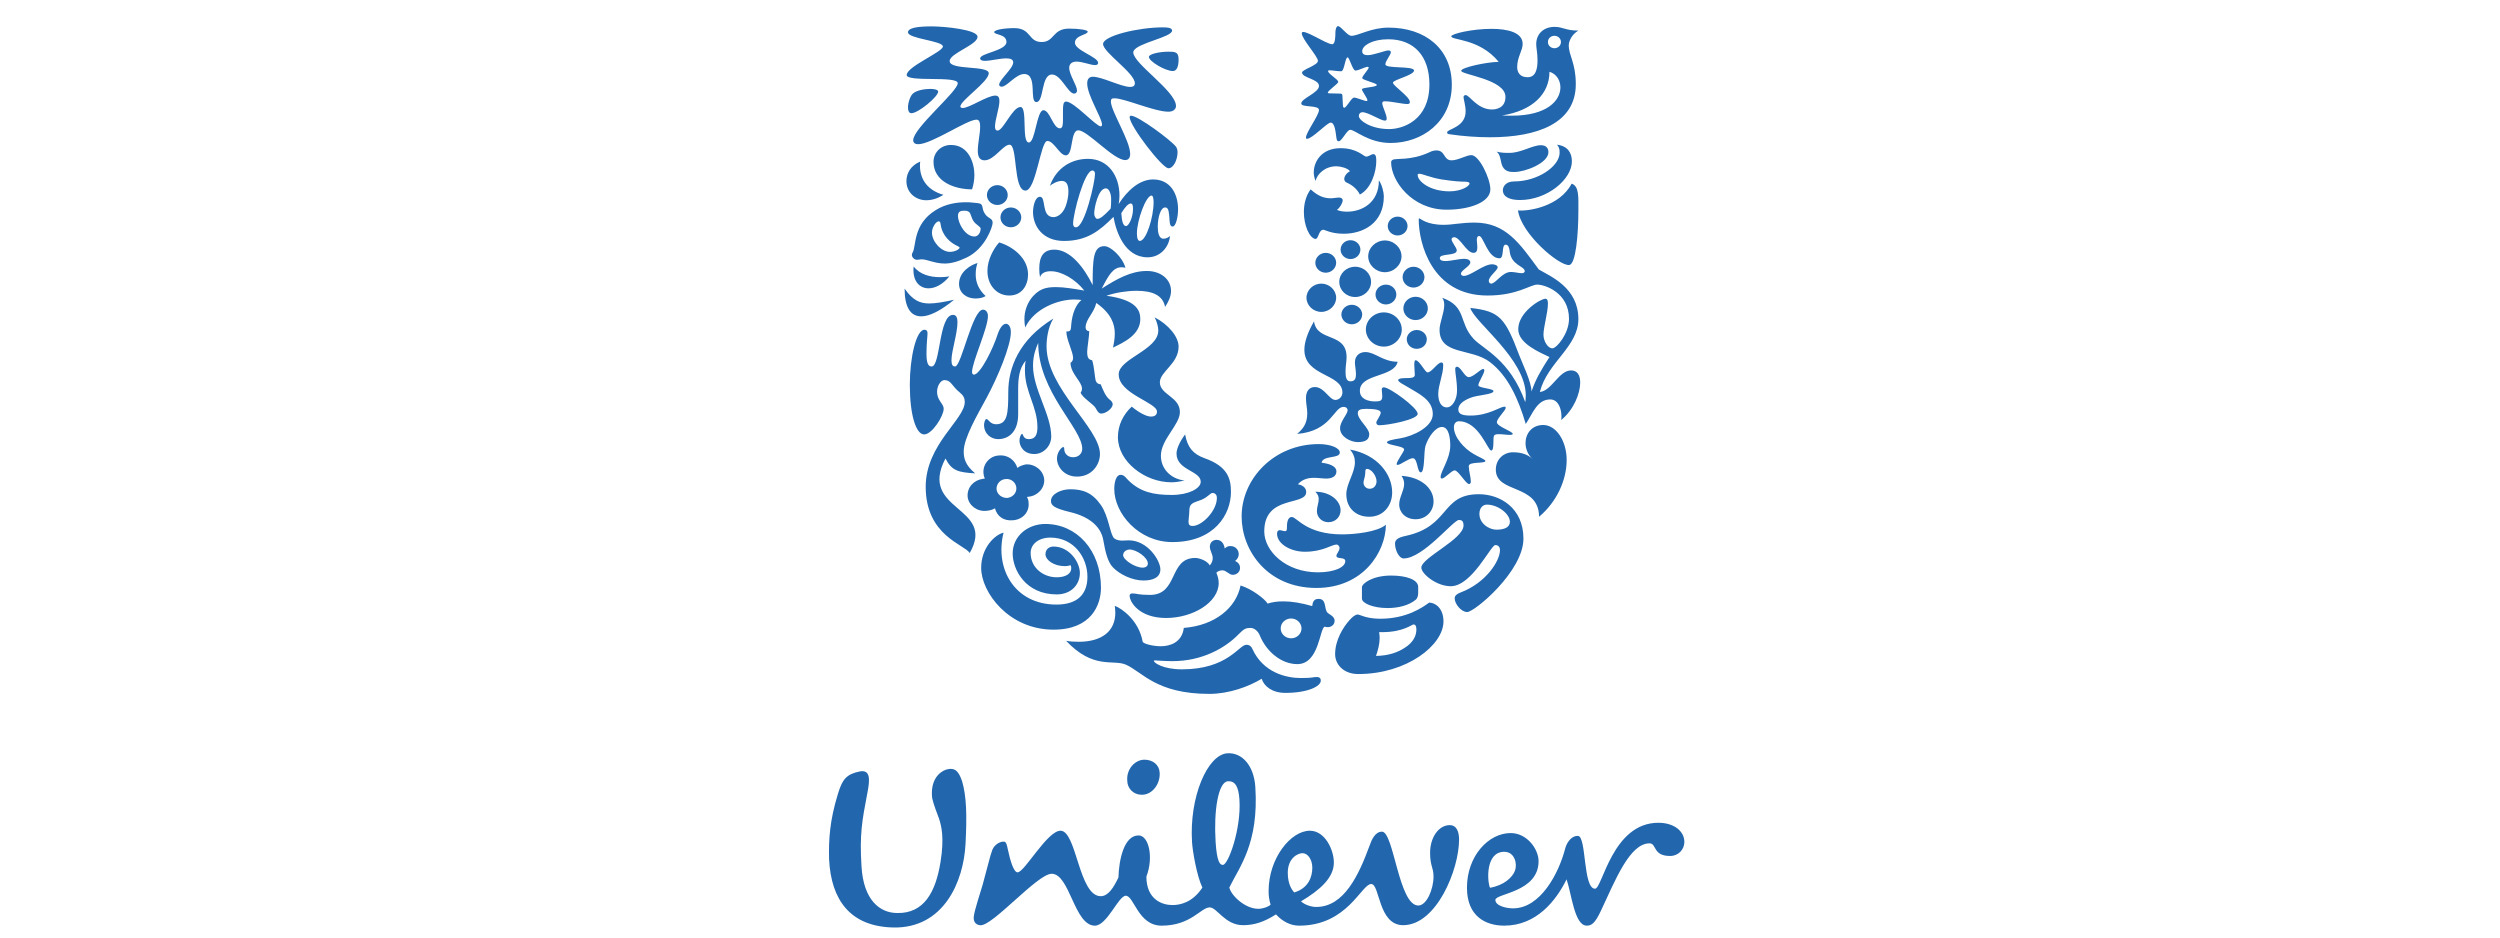 <?xml version="1.0" encoding="UTF-8" standalone="no"?>
<!DOCTYPE svg PUBLIC "-//W3C//DTD SVG 1.1//EN" "http://www.w3.org/Graphics/SVG/1.1/DTD/svg11.dtd">
<svg width="100%" height="100%" viewBox="0 0 80 30" version="1.1" xmlns="http://www.w3.org/2000/svg" xmlns:xlink="http://www.w3.org/1999/xlink" xml:space="preserve" xmlns:serif="http://www.serif.com/" style="fill-rule:evenodd;clip-rule:evenodd;stroke-linejoin:round;stroke-miterlimit:2;">
    <g transform="matrix(0.189,0,0,0.18,21.998,-2.09)">
        <g id="layer1">
            <path d="M140.619,49.023C141.191,53.212 147.541,58.857 149.26,58.725C150.41,58.725 150.848,53.256 150.848,49.023C150.848,46.597 150.983,44.7 149.703,44.259C147.674,48.362 142.338,49.2 140.619,49.023ZM140.971,47.17C145.555,47.17 149.748,43.511 149.748,40.291C149.748,38.791 149.041,37.558 147.232,37.338C147.541,37.735 147.673,38.044 147.673,38.747C147.673,41.174 143.972,43.865 139.956,43.865C138.499,43.865 138.06,44.877 138.06,45.406C138.061,46.641 139.25,47.17 140.971,47.17ZM140,42.188C139.385,42.188 138.5,42.188 138.018,41.218C137.618,40.424 137.752,39.145 137.002,38.571C137.752,38.791 138.545,38.791 139.162,38.791C141.148,38.791 143.045,37.426 144.498,37.426C145.469,37.426 145.775,38.044 145.775,38.659C145.775,40.599 141.855,42.188 140,42.188ZM41.356,76.759C42.853,76.759 42.542,67.587 44.969,67.587C45.544,67.587 45.72,68.161 45.72,68.865C45.72,70.938 44.705,73.981 44.705,75.657C44.705,76.494 44.926,76.759 45.322,76.759C46.382,76.759 48.233,66.661 50.042,66.661C50.615,66.661 50.879,67.234 50.879,67.808C50.879,69.923 48.189,76.009 48.189,77.727C48.189,77.992 48.278,78.212 48.497,78.212C49.601,78.212 51.807,73.45 52.512,71.07C52.908,69.835 53.437,69.174 53.921,69.174C54.362,69.174 54.759,69.66 54.759,70.673C54.759,73.054 52.556,78.655 50.614,82.403C49.114,85.312 46.778,89.503 46.778,91.841C46.778,93.031 47,94.265 48.717,95.765C45.895,95.589 44.75,95.325 43.69,93.12C38.971,102.51 52.378,101.588 47.792,109.921C46.956,108.422 40.34,106.878 40.34,98.148C40.34,90.605 46.956,86.196 46.956,83.065C46.956,82.448 46.734,81.919 46.162,81.435C44.705,80.2 44.662,79.185 43.515,79.185C42.678,79.185 41.664,81.126 42.721,82.844C43.074,83.417 43.384,83.771 43.384,84.301C43.384,85.536 41.445,88.842 40.077,88.842C38.71,88.842 37.651,85.448 37.651,79.98C37.651,75.128 38.753,70.235 40.121,70.235C40.517,70.235 40.65,70.499 40.65,70.852C40.65,71.425 40.473,72.569 40.473,74.511C40.472,76.582 40.958,76.759 41.356,76.759ZM108.91,33.41C109.617,33.41 109.75,35.132 109.881,36.146C109.969,36.675 110.057,36.72 110.279,36.72C110.808,36.72 111.646,34.69 112.217,34.69C113.059,34.69 115.307,37.029 119.053,37.029C124.389,37.029 129.418,33.279 129.418,26.665C129.418,20.27 124.918,16.521 118.701,16.521C115.746,16.521 113.586,17.976 112.439,17.976C111.734,18.02 110.675,16.258 110.144,16.258C109.923,16.258 109.705,16.697 109.705,17.447C109.705,17.932 109.705,19.477 109.174,19.477C108.117,19.477 104.016,16.432 104.016,17.536C104.016,18.551 106.75,21.639 106.75,22.431C106.75,23.226 104.061,23.975 104.061,24.504C104.061,25.475 106.928,25.651 106.928,26.886C106.928,28.119 103.926,29.09 103.926,30.017C103.926,30.767 106.928,30.237 106.928,31.164C106.928,32.09 104.723,35.175 104.723,36.058C104.723,36.28 104.766,36.28 104.944,36.28C105.779,36.279 108.295,33.41 108.91,33.41ZM52.335,98.588C52.29,97.706 52.908,96.867 53.833,96.779C54.759,96.646 55.598,97.352 55.685,98.278C55.775,99.205 55.112,100 54.185,100.131C53.261,100.177 52.424,99.514 52.335,98.588ZM47.441,99.955C47.618,101.455 49.027,102.598 50.615,102.423C51.188,102.378 51.719,102.202 52.07,101.98C52.424,103.393 53.524,104.275 55.156,104.098C56.788,103.967 57.936,102.598 57.759,100.97C57.759,100.53 57.627,100.265 57.495,99.955L57.804,99.911C59.346,99.735 60.536,98.323 60.403,96.779C60.228,95.19 58.774,94.044 57.274,94.176C56.7,94.309 56.215,94.484 55.863,94.793C55.465,93.472 54.318,92.413 52.688,92.59C51.144,92.678 49.952,94.176 50.129,95.807C50.129,96.029 50.216,96.382 50.35,96.69L50.041,96.733C48.497,96.954 47.308,98.235 47.441,99.955ZM145.689,19.08C145.689,19.084 145.689,19.089 145.689,19.093C145.689,19.691 146.181,20.183 146.779,20.183C146.783,20.183 146.787,20.183 146.791,20.183C147.408,20.183 147.895,19.699 147.895,19.08C147.895,18.462 147.409,17.976 146.791,17.976C146.172,17.976 145.689,18.462 145.689,19.08ZM121.084,60.884C121.084,61.899 121.922,62.737 122.934,62.737C123.948,62.731 124.781,61.898 124.786,60.884C124.779,59.871 123.947,59.039 122.934,59.032C121.922,59.032 121.084,59.872 121.084,60.884ZM121.215,66.439C121.215,66.44 121.215,66.44 121.215,66.441C121.215,67.578 122.15,68.513 123.287,68.513C124.423,68.513 125.358,67.579 125.359,66.443C125.359,66.442 125.359,66.442 125.359,66.441C125.359,65.304 124.424,64.369 123.287,64.369C122.151,64.369 121.216,65.303 121.215,66.439ZM114.865,70.188C114.868,71.856 116.24,73.228 117.908,73.231C119.575,73.226 120.945,71.855 120.949,70.188C120.945,68.521 119.575,67.151 117.908,67.147C116.24,67.149 114.868,68.52 114.865,70.188ZM116.496,63.972C116.496,64.944 117.289,65.737 118.26,65.737C119.231,65.737 120.026,64.944 120.026,63.972C120.026,63.002 119.231,62.208 118.26,62.208C117.289,62.208 116.496,63.002 116.496,63.972ZM110.717,67.499C110.717,68.467 111.514,69.264 112.482,69.264C113.45,69.264 114.247,68.467 114.247,67.499C114.215,66.553 113.428,65.792 112.482,65.792C111.536,65.792 110.749,66.553 110.717,67.499ZM115.262,57.181C115.272,58.726 116.539,59.994 118.084,60.004C119.628,59.993 120.896,58.725 120.906,57.181C120.896,55.637 119.628,54.369 118.084,54.359C116.54,54.369 115.272,55.637 115.262,57.181ZM118.57,51.756C118.57,51.77 118.569,51.784 118.569,51.798C118.569,52.718 119.326,53.474 120.245,53.474C121.165,53.474 121.921,52.718 121.921,51.798C121.921,51.785 121.921,51.772 121.921,51.759C121.9,50.855 121.15,50.122 120.245,50.122C119.342,50.122 118.593,50.853 118.57,51.756ZM110.586,55.989C110.586,56.909 111.343,57.666 112.263,57.666C113.183,57.666 113.94,56.909 113.94,55.989C113.94,55.062 113.19,54.315 112.262,54.315C111.336,54.315 110.586,55.062 110.586,55.989ZM110.365,61.722C110.365,63.222 111.556,64.414 113.058,64.414C113.063,64.414 113.067,64.414 113.072,64.414C114.539,64.414 115.746,63.207 115.746,61.74C115.746,61.734 115.746,61.728 115.746,61.722C115.746,61.716 115.746,61.711 115.746,61.705C115.746,60.239 114.539,59.032 113.073,59.032C113.068,59.032 113.046,59.032 113.04,59.032C111.572,59.032 110.365,60.239 110.365,61.707C110.365,61.712 110.365,61.717 110.365,61.722ZM104.811,64.546C104.811,65.914 105.957,67.059 107.325,67.059C108.69,67.059 109.837,65.914 109.837,64.546C109.837,63.179 108.691,62.032 107.325,62.032C105.957,62.032 104.811,63.179 104.811,64.546ZM106.309,58.328C106.309,59.298 107.104,60.093 108.075,60.093C109.041,60.089 109.834,59.294 109.837,58.328C109.837,57.357 109.044,56.563 108.075,56.563C107.107,56.565 106.312,57.36 106.309,58.328ZM100.445,123.33C100.445,124.296 101.238,125.089 102.209,125.089C103.176,125.089 103.971,124.296 103.971,123.33C103.969,122.363 103.176,121.567 102.209,121.563C101.238,121.563 100.445,122.356 100.445,123.33ZM52.998,50.256C52.998,51.227 53.79,52.021 54.759,52.021C55.727,52.019 56.522,51.224 56.525,50.256C56.521,49.29 55.725,48.496 54.759,48.494C53.79,48.494 52.998,49.288 52.998,50.256ZM50.703,46.288C50.706,47.256 51.501,48.051 52.469,48.053C53.437,48.053 54.229,47.259 54.229,46.288C54.229,45.318 53.437,44.523 52.469,44.523C51.501,44.525 50.706,45.32 50.703,46.288ZM52.6,89.679C54.451,89.679 55.996,88.311 55.996,85.27L55.996,80.773C55.996,79.052 56.126,77.11 57.274,75.745C57.142,76.319 57.142,76.936 57.142,77.507C57.142,81.301 59.258,83.903 59.258,87.565C59.258,88.93 58.862,89.68 57.804,89.68C56.788,89.68 56.877,88.754 56.657,88.754C56.481,88.754 56.216,89.327 56.216,89.943C56.216,90.871 56.878,92.326 58.731,92.326C60.317,92.326 61.596,90.871 61.596,89.238C61.596,85.271 58.512,80.862 58.512,76.628C58.512,74.775 58.993,73.541 59.391,72.569C59.391,81.347 66.844,87.742 66.844,91.401C66.844,92.239 66.227,92.901 65.3,92.901C64.288,92.901 63.802,92.107 63.802,91.489C63.802,91.179 63.758,91.092 63.626,91.092C63.361,91.092 62.566,91.974 62.566,93.121C62.566,94.574 63.757,96.339 65.962,96.339C68.476,96.339 69.845,94.222 69.845,92.326C69.845,87.697 60.803,80.683 60.803,73.187C60.803,71.907 61.023,69.836 61.95,68.249C56.127,71.995 54.32,76.981 54.32,81.346C54.32,85.137 54.187,87.034 52.248,87.034C51.234,87.034 50.97,86.108 50.617,86.108C50.352,86.108 50.219,86.903 50.219,87.123C50.216,88.753 51.408,89.679 52.6,89.679ZM129.021,45.627C130.96,45.627 132.417,44.744 132.417,44.215C132.417,44.038 132.151,43.909 131.577,43.909C131.005,43.909 129.856,43.865 127.696,43.511C125.842,43.203 124.43,42.498 123.901,42.498C123.723,42.498 123.637,42.585 123.637,42.717C123.639,43.864 125.756,45.627 129.021,45.627ZM119.408,40.026C119.98,39.673 122.447,40.246 125.67,38.658C126.019,38.461 126.412,38.356 126.813,38.351C128.36,38.351 127.961,40.114 129.375,40.114C130.477,40.114 131.889,39.188 132.727,39.188C134.045,39.188 135.944,43.334 135.944,45.274C135.944,47.522 132.551,48.89 128.536,48.89C122.669,48.89 119.143,43.774 119.143,40.466C119.143,40.202 119.275,40.114 119.408,40.026ZM53.523,106.304C52.069,106.658 49.732,108.951 49.732,112.57C49.732,116.887 54.362,123.549 61.992,123.549C68.431,123.549 70.016,119.093 70.016,116.093C70.016,109.437 65.915,104.76 60.58,104.76C57.669,104.76 55.067,106.878 55.067,110.009C55.067,112.921 57.272,117.285 62.52,117.285C64.988,117.285 66.444,115.519 66.444,113.49C66.444,111.51 64.634,108.774 61.99,108.774C61.195,108.774 60.622,109.303 60.622,110.142C60.622,111.2 62.079,112.259 63.887,112.259C64.328,112.259 64.678,112.171 64.856,112.082C64.944,112.215 64.988,112.436 64.988,112.612C64.988,113.623 64.02,114.24 62.52,114.24C60.27,114.24 58.11,112.568 58.11,109.92C58.11,108.332 59.475,107.184 61.462,107.184C65.384,107.184 67.723,110.671 67.723,114.151C67.723,117.285 66.002,119.092 62.476,119.092C55.421,119.093 51.982,112.744 53.523,106.304ZM49.115,58.372C48.1,58.637 45.985,59.872 45.985,62.075C45.985,63.664 47.219,64.679 48.762,64.679C49.556,64.679 50.13,64.501 50.482,64.237C49.247,63.047 48.806,61.723 48.806,60.402C48.806,59.475 48.938,58.901 49.115,58.372ZM38.311,58.989C38.267,59.209 38.267,59.43 38.267,59.65C38.267,61.722 39.37,62.869 40.827,62.869C41.928,62.869 43.207,62.207 44.353,60.751C43.829,60.84 43.298,60.885 42.766,60.883C41.133,60.884 39.37,60.445 38.311,58.989ZM36.769,62.914C36.769,66.265 37.78,67.852 39.591,67.852C41.002,67.852 42.898,66.838 45.148,64.899C43.427,65.296 42.106,65.56 40.915,65.56C39.326,65.56 38.09,64.943 36.769,62.914ZM103.883,132.147C106,132.147 105.867,131.97 106.531,131.97C107.193,131.97 107.234,132.367 107.234,132.631C107.234,133.603 105.072,134.792 101.238,134.792C98.986,134.792 97.621,133.603 97.226,132.279C95.018,133.69 91.669,134.969 88.364,134.969C79.323,134.969 77.028,131.043 74.207,129.763C72.046,128.793 68.739,130.689 64.11,125.529C64.725,125.661 65.563,125.705 66.226,125.705C70.283,125.705 72.444,123.724 72.444,120.549C72.444,120.152 72.4,119.709 72.356,119.314C73.592,119.798 76.413,121.917 77.073,125.662C77.162,126.103 78.97,126.5 80.118,126.5C81.704,126.5 83.733,125.838 84.042,123.239C89.334,122.8 92.903,119.666 93.653,115.696C95.55,116.314 97.708,118.034 98.239,118.917C98.987,118.651 99.87,118.52 100.885,118.52C102.297,118.52 103.883,118.785 105.78,119.359C105.868,118.785 105.958,118.079 106.841,118.079C108.163,118.079 107.81,119.535 108.251,120.373C108.472,120.814 109.573,121.078 109.573,121.962C109.573,122.801 108.866,123.108 108.428,123.108C108.25,123.108 108.03,123.065 107.897,123.021C107.016,123.331 106.971,129.677 103.266,129.677C100.532,129.677 98.018,127.428 96.919,124.605C96.609,123.769 95.947,123.24 95.329,123.24C94.622,123.24 94.227,123.375 93.389,124.297C91.01,126.899 87.042,129.148 82.147,129.148C80.648,129.148 79.458,129.017 79.147,129.017C78.971,129.017 78.971,129.061 78.971,129.105C78.971,129.414 80.471,130.604 83.734,130.604C91.494,130.604 93.389,126.237 94.623,126.237C94.802,126.237 95.33,126.237 95.639,126.943C97.447,131.178 101.372,132.149 103.841,132.149L103.883,132.149L103.883,132.147ZM78.837,43.511C81.745,43.511 83.07,46.024 83.07,48.847C83.07,50.081 82.718,51.889 82.145,51.889C81.571,51.889 81.659,50.874 81.571,49.947C81.483,48.759 81.262,48.494 80.868,48.494C80.118,48.494 79.633,50.256 79.633,51.889C79.633,52.904 79.807,54.05 80.602,54.05C81.041,54.05 81.439,53.829 81.704,53.566C81.527,55.593 80.029,57.357 77.912,57.357C74.03,57.357 72.575,52.815 72.134,50.169C69.8,52.639 67.637,54.447 63.756,54.447C60.14,54.447 58.51,51.801 58.51,49.288C58.51,48.537 58.774,46.597 59.697,46.597C60.801,46.597 59.829,50.213 61.992,50.213C62.521,50.213 63.491,49.772 64.021,48.318C64.33,47.436 64.504,46.509 64.504,45.714C64.504,44.523 64.241,43.775 63.358,43.775C62.607,43.775 61.681,44.348 61.373,44.655C62.432,41.481 64.988,39.849 67.811,39.849C71.295,39.849 73.148,42.937 73.148,46.376C73.147,46.879 73.103,47.38 73.015,47.875C74.518,45.405 76.589,43.511 78.837,43.511ZM67.769,17.227C67.769,16.962 66.447,16.697 64.637,16.697C61.772,16.697 62.17,19.08 59.965,19.08C57.672,19.08 58.245,16.61 55.335,16.61C53.569,16.61 51.94,16.919 51.94,17.316C51.94,17.845 54.011,17.625 54.011,19.081C54.011,20.625 49.558,21.067 49.558,21.99C49.558,22.299 49.911,22.431 50.352,22.431C51.322,22.431 52.867,21.99 53.966,21.99C54.585,21.99 55.158,22.124 55.158,22.697C55.158,23.8 52.779,25.784 52.779,26.667C52.779,26.933 53,27.021 53.22,27.021C54.1,27.021 55.601,24.77 57.012,24.77C59.349,24.77 57.807,29.754 59.083,29.754C60.406,29.754 59.833,24.859 61.73,24.859C63.274,24.859 64.422,28.254 65.479,28.254C65.742,28.254 65.963,28.034 65.963,27.724C65.963,26.8 64.639,24.903 64.639,23.667C64.639,22.917 65.169,22.564 65.875,22.564C66.89,22.564 68.258,23.182 69.007,23.182C69.272,23.182 69.536,23.094 69.536,22.785C69.536,21.726 65.61,20.581 65.61,19.213C65.608,17.844 67.769,17.844 67.769,17.227ZM130.609,104.055C129.681,104.055 124.564,110.892 121.259,110.892C120.466,110.892 119.804,109.392 119.804,108.246C119.804,107.628 120.2,107.185 121.615,106.879C129.197,105.158 127.519,99.471 134,99.471C137.574,99.471 141.545,101.899 141.545,107.365C141.545,113.183 133.256,120.419 132.02,120.419C131.006,120.419 129.903,118.962 129.903,117.992C129.903,117.683 130.036,117.287 130.919,116.933C135.149,115.255 137.575,111.378 137.575,109.393C137.575,108.953 137.356,108.511 136.782,108.511C136.03,108.511 132.815,115.829 129.243,115.829C126.77,115.829 124.257,113.58 124.257,112.525C124.257,110.76 131.402,107.495 131.402,105.024C131.4,104.098 130.961,104.055 130.609,104.055ZM135.369,101.322C134.75,101.322 134.088,101.809 134.088,102.995C134.088,104.319 135.106,105.157 135.678,105.421C136.069,105.642 136.508,105.763 136.957,105.774C138.236,105.774 139.25,105.421 139.25,104.362C139.25,102.995 137.266,101.322 135.369,101.322ZM78.131,21.725C78.131,22.519 80.911,24.24 82.188,24.24C82.938,24.24 83.159,23.225 83.159,22.165C83.159,20.845 82.584,20.799 81.438,20.799C79.986,20.799 78.131,21.197 78.131,21.725ZM82.719,30.457C82.719,27.81 75.489,22.915 75.489,20.933C75.489,20.845 75.489,20.8 75.531,20.712C76.061,19.256 82.057,18.241 82.057,17.05C82.057,16.476 81,16.476 80.471,16.476C76.368,16.476 70.372,17.976 70.372,19.433C70.372,20.933 75.752,24.593 75.752,26.402C75.752,26.886 75.445,27.064 74.96,27.064C73.461,27.064 70.195,25.255 68.653,25.255C67.947,25.255 67.684,25.739 67.684,26.445C67.684,28.56 70.195,32.575 70.195,33.764C70.195,33.896 70.151,34.073 69.977,34.073C69.183,34.073 65.434,29.664 64.112,29.664C63.627,29.664 63.582,30.326 63.582,31.295L63.582,32.795C63.582,33.808 63.538,34.425 63.053,34.425C61.906,34.425 61.376,31.207 60.274,31.207C59.126,31.207 58.909,36.941 57.806,36.941C56.527,36.941 57.628,30.633 56.392,30.633C55.026,30.633 53.481,34.823 52.514,34.823C52.16,34.823 52.072,34.47 52.072,34.16C52.072,32.884 52.823,30.81 52.823,29.575C52.823,28.957 52.646,28.605 52.116,28.605C50.749,28.605 47.752,30.811 46.604,30.811C46.428,30.811 46.208,30.723 46.208,30.545C46.208,29.486 51.015,26.136 51.015,24.636C51.015,23.18 44.399,24.15 44.399,22.474C44.399,21.065 49.117,19.608 49.117,18.152C49.117,16.874 43.516,16.302 41.358,16.302C38.754,16.302 37.343,16.609 37.343,17.359C37.343,18.505 43.252,18.859 43.252,19.873C43.252,20.845 37.122,23.445 37.122,24.945C37.122,26.267 45.766,25.031 45.766,26.401C45.766,27.898 38.224,34.38 38.224,36.543C38.224,37.029 38.578,37.249 39.061,37.249C41.357,37.249 47.309,32.884 48.939,32.884C49.512,32.884 49.557,33.587 49.557,34.204C49.557,35.352 49.161,37.115 49.161,38.395C49.161,39.408 49.424,40.113 50.308,40.113C51.939,40.113 53.438,37.336 54.54,37.336C55.953,37.336 55.113,45.492 57.232,45.492C59.037,45.492 59.787,36.674 60.935,36.674C62.083,36.674 63.009,39.23 64.067,39.23C65.388,39.23 64.771,34.776 66.183,34.776C67.726,34.776 72.135,40.068 74.12,40.068C74.738,40.068 74.959,39.582 74.959,38.965C74.959,36.63 71.696,31.338 71.696,29.661C71.696,29.219 71.827,29.087 72.313,29.087C74.032,29.087 79.06,31.47 81.44,31.47C82.232,31.472 82.719,31.031 82.719,30.457ZM142.914,81.213C143.619,79.007 144.498,77.461 145.951,75.082C144.498,74.333 140.664,72.745 140.664,70.144C140.664,67.102 144.459,64.723 145.246,64.723C145.6,64.723 145.689,65.032 145.689,65.605C145.689,67.191 144.937,69.748 144.937,71.114C144.937,72.347 145.732,73.539 146.435,73.539C147.187,73.539 149.259,70.893 149.259,68.293C149.259,63.619 145.157,62.208 143.884,62.208C142.691,62.208 140.529,64.148 135.454,64.148C125.974,64.148 123.815,54.754 123.815,50.653C123.815,50.477 123.856,50.433 123.901,50.433C124.124,50.433 125.049,51.579 128.047,51.579C129.592,51.579 131.004,51.183 133.254,51.183C138.543,51.183 140.883,54.845 144.147,59.519C146.127,60.752 150.846,62.737 150.846,68.337C150.846,73.274 145.598,76.009 144.323,81.3C146.348,81.081 147.54,77.462 149.614,77.462C150.673,77.462 151.157,78.302 151.157,79.624C151.157,81.567 150.055,84.475 147.936,86.284C147.981,86.107 147.981,85.886 147.981,85.623C147.981,84.387 147.495,82.623 146.083,82.623C143.884,82.623 143.177,85.004 141.94,86.989C140.663,82.491 138.94,78.433 135.854,75.965C132.725,73.45 127.342,74.818 127.342,70.233C127.342,68.997 128.135,67.234 128.135,65.825C128.135,65.341 128.047,64.899 127.783,64.546C132.017,66.131 130.517,68.953 133.121,71.862C134.748,73.715 139.248,75.479 141.853,83.107C141.894,82.888 141.939,82.315 141.939,81.919C141.939,75.393 133.298,68.998 132.548,66.354C137.571,66.927 138.454,68.162 140.837,74.774C141.324,76.142 142.914,79.536 142.914,81.213ZM48.189,45.274C48.448,44.446 48.582,43.584 48.585,42.716C48.585,40.598 47.617,37.381 44.616,37.381C42.896,37.381 41.663,38.746 41.663,40.378C41.664,43.864 45.147,45.274 48.189,45.274ZM44.44,56.387C42.985,56.387 41.399,54.58 41.399,52.949C41.399,52.066 42.062,50.962 42.542,50.962C42.72,50.962 42.808,51.094 42.853,51.403C43.117,53.566 44.529,54.8 45.853,55.415C45.985,55.504 46.074,55.549 46.074,55.636C46.074,55.945 45.234,56.387 44.44,56.387ZM49.645,52.242C49.645,52.859 49.291,53.654 48.585,53.654C47.044,53.654 45.808,51.315 45.808,49.992C45.808,49.156 46.293,49.067 46.955,49.067C47.263,49.067 47.394,49.111 47.617,49.243C48.012,49.464 48.012,50.345 48.496,51.006C48.762,51.447 49.645,51.933 49.645,52.242ZM48.1,47.611C47.838,47.567 47.484,47.567 47.131,47.567C45.676,47.567 43.734,47.832 42.017,48.979C38.134,51.493 38.751,55.459 38.134,56.475C38.044,56.621 37.998,56.79 38.002,56.962C38.002,57.358 38.443,57.798 38.839,57.798C39.194,57.798 39.414,57.712 39.59,57.712C40.649,57.712 41.839,58.462 43.559,58.462C44.573,58.462 45.764,58.152 47.264,57.402C50.439,55.815 51.675,51.89 51.675,51.228C51.675,50.39 51.013,50.522 50.44,49.728C49.822,48.804 50.13,48.452 49.734,47.921C49.467,47.7 48.895,47.7 48.1,47.611ZM52.777,54.712C51.807,55.856 50.791,57.797 50.791,59.784C50.791,62.163 52.246,64.148 54.495,64.148C56.657,64.148 57.671,62.295 57.671,60.401C57.671,57.445 54.979,55.372 52.777,54.712ZM43.338,46.244C43.338,46.244 42.062,47.214 40.472,47.214C38.576,47.214 37.076,45.802 37.076,43.819C37.076,42.452 37.78,41.041 39.414,40.335C39.37,40.6 39.37,40.82 39.37,41.085C39.37,43.599 40.782,45.493 43.338,46.244ZM121.789,71.906C121.789,71.026 122.58,70.275 123.463,70.275C124.432,70.275 125.184,71.026 125.184,71.906C125.184,72.92 124.432,73.626 123.463,73.626C122.58,73.626 121.789,72.92 121.789,71.906ZM122.934,122.623C123.155,122.623 123.418,122.755 123.418,123.549C123.418,124.516 122.977,125.794 121.395,126.81C120.29,127.56 118.791,128.176 116.584,128.221C116.936,127.162 117.201,126.061 117.201,125.001C117.201,124.648 117.156,124.382 117.113,123.991L117.685,123.991C121.172,123.991 122.668,122.623 122.934,122.623ZM123.285,118.255C123.639,117.946 123.724,117.462 123.724,116.976L123.724,115.961C123.724,114.682 121.788,113.931 119.142,113.931C115.923,113.931 114.201,115.387 114.201,116.005L114.201,118.034C114.201,118.873 116.142,119.71 118.525,119.71C120.422,119.71 122.143,119.226 123.285,118.255ZM125.58,118.741C124.432,119.622 121.744,121.608 117.289,121.608C114.908,121.608 113.851,120.858 113.498,120.858C113.059,120.858 112.572,121.298 112.086,121.872C111.027,123.107 109.66,125.397 109.66,127.91C109.66,129.677 111.027,131.441 113.586,131.441C121.834,131.441 128.006,126.279 128.006,122.093C128.006,119.71 126.594,118.741 125.58,118.741ZM127.121,81.654C127.121,82.755 127.476,84.033 128.58,84.033C129.506,84.033 130.301,82.622 130.301,81.08C130.301,79.315 129.99,77.948 129.99,77.241C129.99,76.935 130.123,76.802 130.301,76.802C130.961,76.846 131.578,78.655 132.285,78.655C133.08,78.655 134.267,77.199 134.75,77.199C134.883,77.199 134.928,77.375 134.928,77.419C134.928,78.081 133.912,79.536 133.912,80.11C133.912,80.595 136.473,80.683 136.473,81.125C136.473,81.787 133.782,81.787 132.506,82.359C131.272,82.887 130.52,83.548 130.52,84.43C130.52,85.312 131.401,85.489 132.637,85.489C135.59,85.489 137.664,83.901 138.325,83.901C138.458,83.901 138.546,83.988 138.546,84.121C138.546,84.563 137.046,86.019 137.046,86.681C137.046,87.431 139.782,88.31 139.737,88.752C139.694,88.883 139.518,88.927 139.208,88.927C138.724,88.927 137.974,88.796 137.399,88.796C137.045,88.796 136.737,88.838 136.606,89.015C136.295,89.369 136.694,91.706 136.075,91.706C135.503,91.706 134.001,86.502 130.61,86.502C130.124,86.502 129.77,86.899 129.77,87.561C129.77,89.324 131.493,91.352 133.124,92.323C133.87,92.81 135.106,93.294 135.106,93.559C135.106,94.085 132.286,93.602 132.286,94.482C132.286,95.277 132.638,96.468 132.638,97.174C132.638,97.394 132.597,97.658 132.329,97.658C131.802,97.658 130.52,95.233 129.903,95.233C129.376,95.233 128.227,96.688 127.743,96.688C127.61,96.688 127.52,96.556 127.52,96.423C127.52,95.408 129.153,93.117 129.153,90.867C129.153,89.808 129.022,87.516 127.743,87.516C126.682,87.516 125.493,89.189 124.962,90.867C124.653,91.838 124.876,95.585 124.169,95.585C123.509,95.585 123.683,93.072 122.802,93.072C122.144,93.072 120.734,94.261 120.247,94.261C120.159,94.261 120.071,94.217 120.071,94.129C120.071,93.601 121.348,91.881 121.348,91.529C121.348,90.867 118.436,90.779 118.436,90.249C118.436,89.939 119.582,89.72 120.643,89.543C122.891,89.146 126.198,87.516 126.198,85.222C126.198,82.663 123.725,81.563 122.1,80.504C121.26,79.974 120.334,79.532 120.334,79.18C120.334,78.826 121.395,78.826 121.834,78.826C122.49,78.826 123.154,78.783 123.154,78.253C123.154,77.856 123.062,77.065 123.062,76.448C123.062,76.006 123.107,75.654 123.285,75.654C123.947,75.654 124.875,77.813 125.316,77.813C126.019,77.813 126.992,76.051 127.654,76.051C127.873,76.051 127.961,76.183 127.961,76.579C127.961,78.212 127.121,80.065 127.121,81.654ZM106.088,68.735C106.574,72.481 111.602,70.584 111.602,75.126C111.602,75.788 111.424,76.759 111.424,77.595C111.424,78.566 111.512,79.404 112.262,79.404C113.012,79.404 113.19,78.875 113.19,78.168C113.19,77.461 113.012,76.582 113.012,76.097C113.012,74.553 114.116,74.2 114.776,74.2C116.452,74.2 117.731,75.921 120.247,75.921C119.673,78.742 113.852,77.992 113.852,81.081C113.852,82.623 115.393,82.977 116.409,82.977C117.335,82.977 117.643,82.843 117.643,82.052C117.643,81.61 117.555,81.126 117.555,80.816C117.555,80.64 117.686,80.465 117.909,80.465C118.88,80.465 123.639,84.079 123.639,85.183C123.639,86.197 118.614,87.211 117.157,87.211C116.719,87.211 116.63,86.903 116.63,86.727C116.63,86.417 117.38,85.491 117.38,84.961C117.38,84.565 116.72,84.3 114.954,84.3C114.116,84.3 113.499,84.388 113.499,85.05C113.499,86.24 115.437,87.696 115.437,88.798C115.437,89.679 114.91,90.208 113.499,90.208C112.308,90.208 110.499,89.282 110.499,87.741C110.499,86.505 111.78,85.27 111.78,84.521C111.78,84.3 111.602,83.947 111.073,83.947C109.44,83.947 109.001,88.268 103.221,88.754C104.149,87.917 104.944,86.99 104.944,85.094C104.944,84.167 104.723,83.416 104.723,82.404C104.723,81.081 105.338,80.419 106.221,80.419C107.854,80.419 108.647,82.711 109.705,82.711C110.279,82.711 110.894,82.184 110.894,81.391C110.894,78.037 104.456,78.522 104.456,73.805C104.457,72.524 104.896,70.938 106.088,68.735ZM114.467,97.396C114.467,98.014 114.908,98.5 115.524,98.5C116.231,98.5 116.674,97.882 116.674,97.177C116.674,96.25 115.834,94.971 115.039,94.971C114.687,94.971 114.82,95.499 114.73,96.072C114.688,96.514 114.467,97.044 114.467,97.396ZM112.174,91.532C116.805,92.413 119.32,95.897 119.32,99.161C119.32,101.411 117.908,103.479 115.435,103.479C113.189,103.479 111.556,101.936 111.556,99.469C111.556,97.617 113.011,95.676 113.011,93.778C113.012,93.031 112.793,92.281 112.174,91.532ZM106.309,99.03C106.75,99.469 106.883,99.911 106.883,100.352C106.883,101.012 106.574,101.719 106.574,102.465C106.574,103.524 107.367,104.448 108.515,104.448C109.749,104.448 110.585,103.478 110.585,102.332C110.586,100.661 108.865,99.03 106.309,99.03ZM120.906,96.206C121.215,96.69 121.347,97.177 121.347,97.618C121.347,98.852 120.509,100 120.509,101.278C120.509,102.73 121.614,103.922 123.284,103.922C125.095,103.922 126.329,102.466 126.329,100.75C126.33,98.413 124.213,96.426 120.906,96.206ZM107.367,93.868C109.394,94.133 109.881,94.838 109.881,95.411C109.881,96.383 109,96.691 108.162,96.691C107.545,96.691 106.84,96.559 106.088,96.559C105.117,96.559 104.149,96.78 103.354,97.706C103.926,97.794 104.766,98.19 104.766,99.073C104.766,101.632 97.664,99.513 97.664,106.084C97.664,109.569 101.283,113.358 106.75,113.358C109.572,113.358 111.379,112.436 111.379,111.377C111.379,110.539 109.881,111.112 109.881,110.407C109.881,110.096 110.41,109.524 110.41,109.039C110.41,108.819 110.234,108.422 109.881,108.422C109.086,108.422 107.59,109.7 104.545,109.7C102.164,109.7 99.826,108.333 99.826,106.48C99.826,106.084 100.004,105.862 100.267,105.862C100.53,105.862 100.884,106.04 101.193,106.04C101.459,106.04 101.502,105.862 101.502,105.377C101.502,104.893 101.502,103.524 102.342,103.524C103.176,103.524 104.766,106.612 110.852,106.612C112.881,106.612 116.805,106.216 118.26,104.892C118.217,109.746 114.422,116.136 106.487,116.136C98.239,116.136 93.831,109.524 93.831,103.435C93.831,96.69 99.341,90.56 106.884,90.56C108.823,90.56 110.456,91.223 110.456,92.059C110.455,93.208 107.59,92.502 107.367,93.868ZM75.444,48.714C75.444,47.964 75.267,47.788 75.09,47.788C74.65,47.788 74.162,48.317 73.459,49.506C73.547,51.093 73.812,51.8 74.251,51.8C74.737,51.801 75.444,50.256 75.444,48.714ZM69.4,50.521C69.886,50.521 70.502,49.992 71.65,48.714C71.738,48.141 71.738,47.61 71.738,46.949C71.738,46.067 71.384,45.095 70.854,45.095C69.534,45.095 68.872,48.625 68.872,49.55C68.872,50.081 69.138,50.521 69.4,50.521ZM76.589,54.446C77.692,54.446 78.926,50.212 78.926,47.567C78.926,46.994 78.838,46.377 78.574,46.377C77.648,46.377 76.101,50.741 76.101,53.125C76.102,54.05 76.323,54.446 76.589,54.446ZM65.784,52.021C67.284,52.021 69.005,43.908 69.005,42.54C69.005,42.187 68.872,41.922 68.565,41.922C67.197,41.922 65.299,49.639 65.299,51.358C65.298,51.667 65.387,52.021 65.784,52.021ZM70.591,55.372C68.695,55.372 68.608,57.667 68.608,62.296C67.196,59.254 64.858,55.99 62.125,55.99C60.272,55.99 59.566,57.225 59.566,59.386C59.566,59.829 59.61,60.49 59.697,60.886C59.919,60.139 60.624,59.83 61.508,59.83C63.404,59.83 65.696,61.283 67.196,63.268C65.476,62.959 63.8,62.65 62.389,62.65C61.508,62.65 60.713,62.738 60.052,63.047C58.774,63.62 57.052,65.517 57.052,68.383C57.052,68.824 57.097,69.306 57.187,69.836C58.73,66.396 62.831,64.855 65.477,64.855C66.004,64.855 66.402,64.899 66.711,64.944C65.343,66.175 65.035,68.338 64.947,69.792C64.903,70.498 64.637,70.543 64.155,70.543C64.155,71.995 65.299,74.157 65.299,75.26C65.299,75.657 65.079,76.01 64.859,76.098C64.859,78.037 66.798,79.448 66.798,80.683C66.798,80.992 66.711,81.256 66.578,81.39C66.711,82.183 68.828,83.549 69.093,84.122C69.534,85.049 69.843,85.136 70.062,85.136C70.811,85.136 72.002,84.255 72.002,83.459C72.002,83.196 71.782,82.887 71.606,82.754C70.767,82.138 70.327,80.814 69.975,79.932C69.591,79.936 69.248,79.683 69.138,79.315C68.96,78.741 68.871,76.669 68.52,75.656C67.945,75.523 67.682,75.303 67.682,74.111C67.682,73.538 68.034,71.289 68.034,70.496C67.768,70.496 67.416,70.319 67.416,69.79C67.416,68.381 68.828,67.277 69.225,65.471C71.738,67.322 72.355,69.217 72.355,70.893C72.355,71.773 72.222,72.611 72.046,73.406C73.9,72.48 76.676,71.114 76.676,68.337C76.676,66.706 75.926,64.899 70.942,64.192C72.486,63.619 74.428,63.31 76.059,63.31C78.881,63.31 80.513,64.192 80.867,66.175C81.438,65.296 81.879,64.281 81.879,63.355C81.879,61.193 80.074,59.785 77.778,59.785C75.089,59.785 72.706,61.194 70.147,62.914C71.295,60.534 72.089,59.123 73.501,59.123C73.721,59.123 73.941,59.165 74.161,59.21C73.634,57.269 71.65,55.372 70.591,55.372ZM42.456,27.898C42.456,28.779 39.104,31.736 37.914,31.736C37.473,31.736 37.341,31.206 37.341,30.722C37.341,29.839 37.737,28.604 38.222,28.206C38.795,27.677 40.119,27.415 41.133,27.415C41.752,27.416 42.456,27.545 42.456,27.898ZM144.895,87.165C147.1,87.165 148.864,90.032 148.864,93.385C148.864,96.954 147.188,100.838 144.194,103.48C144.149,97.529 136.87,99.426 136.87,95.103C136.87,93.252 138.192,92.016 139.782,92.016C141.192,92.016 142.298,92.414 143.091,93.208C142.298,92.459 141.898,91.4 141.898,90.385C141.896,88.709 142.957,87.165 144.895,87.165ZM112.174,42.055C111.822,41.481 110.498,41.173 109.881,41.173C107.942,41.173 106.619,42.541 106.354,43.775C106.158,43.299 106.053,42.791 106.043,42.276C106.043,40.334 107.367,37.954 110.586,37.954C113.41,37.954 114.512,39.453 114.908,39.453C115.347,39.453 115.791,39.012 116.142,39.012C116.628,39.012 116.628,39.762 116.628,40.291C116.628,42.056 115.833,45.097 113.851,46.201C113.497,45.45 112.792,44.614 111.646,44.083C111.375,43.978 111.199,43.714 111.205,43.424C111.205,42.938 111.646,42.319 112.174,42.055ZM105.516,45.274C106.664,46.376 107.676,46.861 108.911,46.861C109.395,46.861 109.97,46.728 110.28,46.728C110.676,46.728 110.94,46.905 110.94,47.213C110.94,47.699 110.499,48.493 109.969,48.934C110.498,49.155 111.073,49.242 111.69,49.242C114.202,49.242 117.069,47.654 117.069,43.687C117.598,44.39 117.909,45.846 117.909,46.507C117.909,51.313 114.378,53.166 111.118,53.166C109.001,53.166 107.942,52.461 107.677,52.461C106.841,52.461 106.884,54.136 106.31,54.092C105.296,53.917 104.371,51.666 104.371,49.286C104.369,47.875 104.723,46.376 105.516,45.274ZM74.87,32.442C74.87,33.984 80.382,41.526 81.439,41.526C82.32,41.526 82.982,39.982 82.982,38.658C82.982,38.307 82.894,37.954 82.718,37.69C81.923,36.587 76.322,32.177 75.09,32.177C74.958,32.178 74.87,32.31 74.87,32.442ZM138.5,28.824C138.5,25.695 131.006,24.901 131.006,24.194C131.006,23.621 135.194,22.65 137.356,22.605C134.045,18.374 129.331,18.815 129.331,18.065C129.331,17.623 132.86,16.739 136.12,16.739C138.854,16.739 141.415,17.358 141.415,19.431C141.415,20.578 140.487,21.77 140.487,23.532C140.487,24.502 140.971,25.341 142.253,25.341C143.62,25.341 143.929,23.885 143.929,22.341C143.929,21.065 143.708,20.093 143.708,19.476C143.708,17.623 144.983,16.389 146.792,16.389C148.292,16.389 148.644,17.049 150.849,17.049C149.66,17.755 149.218,19.035 149.218,19.652C149.218,21.505 150.411,22.783 150.411,26.577C150.411,33.543 143.886,36.013 135.899,36.013C133.694,36.013 131.36,35.836 129.067,35.483C128.712,35.439 128.624,35.352 128.624,35.131C128.624,34.557 131.757,34.249 131.757,31.426C131.757,30.324 131.402,29.264 131.402,28.868C131.402,28.867 131.402,28.865 131.402,28.864C131.402,28.672 131.56,28.514 131.752,28.514C131.754,28.514 131.755,28.514 131.757,28.514C132.419,28.514 133.737,31.074 136.206,31.074C136.869,31.075 138.5,30.854 138.5,28.824ZM145.951,24.371C145.951,28.296 143.09,31.295 137.928,32.134C138.5,32.178 139.032,32.178 139.561,32.178C145.6,32.178 147.805,29.443 147.805,27.151C147.805,25.871 147.1,24.725 145.951,24.371ZM141.766,59.828C141.766,58.901 139.428,58.813 139.207,56.21C139.162,55.814 139.031,55.108 138.545,55.108C137.752,55.108 138.367,57.533 137.486,57.533C135.455,57.533 134.795,53.566 134.045,53.566C133.869,53.566 133.649,53.698 133.649,54.227C133.649,54.712 133.737,55.021 133.737,55.593C133.737,56.165 133.604,56.563 133.081,56.563C131.89,56.563 130.831,53.785 129.815,53.785C129.594,53.785 129.376,53.919 129.376,54.138C129.376,54.669 130.257,55.636 130.257,56.121C130.257,57.181 127.388,56.605 127.388,57.489C127.388,57.887 127.786,58.019 128.316,58.019C129.244,58.019 130.699,57.621 131.447,57.621C131.89,57.621 132.552,57.711 132.552,58.283C132.552,58.901 130.962,59.696 130.962,60.268C130.962,60.534 131.228,60.664 131.446,60.664C132.637,60.664 134.751,58.593 136.251,58.593C136.517,58.593 137.181,58.726 137.181,59.123C137.181,59.696 135.679,60.708 135.679,61.546C135.679,61.767 135.812,62.032 136.075,62.032C136.87,62.032 137.929,59.959 139.429,59.959C140.001,59.959 140.841,60.181 141.281,60.181C141.635,60.181 141.766,59.959 141.766,59.828ZM110.189,26.18C110.189,25.695 108.47,24.768 108.47,24.24C108.47,24.151 108.56,24.107 108.689,24.107C109.173,24.107 110.011,24.283 110.675,24.283C111.247,24.283 111.335,21.816 111.779,21.816C112.086,21.816 112.617,24.151 113.101,24.151C113.673,24.151 114.73,23.489 115.173,23.489C115.261,23.489 115.347,23.533 115.347,23.622C115.347,23.932 114.245,25.121 114.245,25.475C114.245,25.872 116.718,26.357 116.718,26.711C116.718,27.151 114.2,27.108 114.2,27.502C114.2,27.811 115.128,29.045 115.128,29.444C115.128,29.532 115.083,29.576 114.995,29.576C114.643,29.576 113.278,28.958 112.88,28.958C112.396,28.958 111.601,30.767 111.204,30.767C111.071,30.767 110.983,30.589 110.983,30.369L110.893,28.605C110.893,28.428 110.807,28.252 110.584,28.252C110.055,28.252 109.041,28.207 108.732,28.207C108.513,28.207 108.425,28.163 108.425,28.074C108.428,27.722 110.189,26.488 110.189,26.18ZM118.791,34.558C115.701,34.558 113.674,33.014 113.674,32.222C113.674,31.825 113.94,31.56 114.289,31.56C115.262,31.56 117.379,33.057 118.084,33.057C118.26,33.057 118.393,32.97 118.393,32.706C118.393,31.913 117.643,30.589 117.643,29.928C117.643,29.752 117.776,29.619 118.041,29.619C119.23,29.619 120.996,30.105 121.922,30.105C122.233,30.105 122.318,29.927 122.318,29.751C122.318,28.779 119.453,26.885 119.453,26.312C119.453,25.783 123.021,24.989 123.021,24.15C123.021,23.268 118.171,23.885 118.171,23.046C118.171,22.429 119.097,21.372 119.097,20.888C119.097,20.666 118.921,20.579 118.613,20.579C118.217,20.579 116.097,21.417 115.217,21.417C114.776,21.417 114.246,21.329 114.246,20.711C114.246,19.697 115.967,18.593 118.658,18.593C123.021,18.593 125.625,21.593 125.625,26.621C125.625,32.97 121.172,34.558 118.791,34.558ZM88.937,110.85C88.937,111.245 88.803,111.687 88.45,112.127C87.967,111.244 86.597,110.803 85.984,110.803C81.439,110.803 83.16,117.373 78.308,117.373C76.279,117.373 76.101,117.108 75.355,117.108C75.045,117.108 74.869,117.241 74.869,117.504C74.869,118.65 76.5,121.476 81.041,121.476C85.587,121.476 89.949,118.696 89.949,115.253C89.94,114.63 89.805,114.015 89.551,113.445C89.729,113.18 90.169,113.004 90.565,113.004C91.272,113.004 91.669,113.799 92.33,113.799C93.036,113.799 93.564,113.27 93.564,112.569C93.564,111.995 93.255,111.598 92.725,111.331C93.079,111.068 93.343,110.627 93.343,110.143C93.343,109.392 92.813,108.687 91.934,108.687C91.536,108.687 91.272,108.82 90.964,109.127C90.875,108.333 90.435,107.583 89.596,107.583C88.937,107.583 88.45,108.069 88.45,108.819C88.45,109.524 88.937,110.097 88.937,110.85ZM77.073,112.524C75.751,112.524 73.768,111.112 73.768,110.318C73.768,109.656 74.386,109.303 74.87,109.303C75.973,109.303 77.956,110.671 77.956,111.818C77.956,112.127 77.735,112.524 77.073,112.524ZM64.77,102.642C68.3,103.525 70.062,105.421 70.415,107.671C70.768,109.833 71.208,111.599 72.047,112.48C73.15,113.71 75.312,114.813 77.206,114.813C78.794,114.813 80.075,114.286 80.075,112.834C80.075,111.245 77.913,107.672 74.737,107.672C74.429,107.672 74.031,107.717 73.591,107.717C73.194,107.717 72.619,107.628 72.266,107.32C71.559,106.704 71.34,103.394 70.016,101.413C68.563,99.207 66.975,98.59 64.814,98.59C63.27,98.59 61.551,99.428 61.551,100.663C61.552,101.411 61.949,101.937 64.77,102.642ZM86.907,97.265C86.907,95.281 82.807,95.236 82.807,92.238C82.807,91.488 83.29,90.208 84.264,88.84C84.659,91.134 85.588,92.325 87.569,93.075C91.493,94.529 92.023,96.733 92.023,99.073C92.023,103.039 89.245,107.981 82.102,107.981C76.368,107.981 72.267,102.863 72.267,98.543C72.267,97.352 72.576,96.028 73.327,96.028C73.987,96.028 74.208,96.557 74.738,97.087C76.721,99.072 78.883,99.601 82.013,99.601C84.836,99.602 86.907,98.456 86.907,97.265ZM87.083,100.441C85.542,101.057 84.969,101.012 84.969,102.553C84.969,103.127 84.837,103.877 84.837,104.274C84.837,104.804 84.925,105.113 85.543,105.113C87.128,105.113 89.641,102.423 89.641,100.131C89.641,99.514 89.29,99.25 88.894,99.25C88.539,99.25 88.142,99.955 87.083,100.441ZM73.017,78.168C73.017,75.347 79.721,73.847 79.721,70.364C79.721,69.791 79.5,68.779 79.103,68.028C81.439,69.305 83.16,71.468 83.16,73.23C83.16,76.274 79.986,77.683 79.986,79.58C79.986,81.787 83.381,82.139 83.381,84.873C83.381,87.122 80.162,89.723 80.162,92.635C80.162,94.882 81.746,96.734 84.174,97.044C83.381,97.221 82.674,97.353 81.924,97.353C77.471,97.353 72.884,93.692 72.884,89.327C72.884,87.166 73.812,85.27 75.223,83.903C76.456,84.961 77.692,85.668 78.484,85.668C79.191,85.668 79.5,85.314 79.5,84.786C79.5,83.151 73.017,81.654 73.017,78.168ZM82.111,172.511C83.358,172.511 85.499,172.106 87.185,169.404C86.222,167.267 85.534,162.937 85.436,161.363C84.94,153.31 88.044,145.734 91.441,145.526C93.932,145.377 95.924,147.734 96.153,151.545C96.768,161.586 93.42,165.777 91.751,169.386C92.033,170.792 94.407,173.177 96.654,173.177C97.484,173.177 98.484,172.763 98.734,172.426C98.503,171.645 98.39,170.834 98.398,170.019C98.398,164.205 102.142,159.295 105.38,159.295C107.96,159.295 109.448,162.702 109.448,164.954C109.448,167.608 107.206,169.772 103.884,171.85C104.47,172.426 105.544,172.846 106.464,172.846C111.2,172.846 113.689,167.115 115.521,161.872C115.853,160.875 116.439,159.463 117.597,159.463C119.593,159.463 120.427,172.593 123.745,172.593C125.161,172.593 126.321,169.684 126.321,167.447C126.321,165.783 125.741,165.617 125.741,163.203C125.741,160.547 127.153,158.302 129.069,158.302C130.229,158.302 130.647,159.464 130.647,160.876C130.647,166.197 126.825,176.088 121.176,176.088C116.932,176.088 117.262,168.768 115.772,168.768C114.106,168.768 111.778,176.173 103.553,176.173C102.219,176.173 100.809,175.508 99.649,174.171C97.653,175.508 95.987,176.088 94.075,176.088C91.003,176.088 89.672,172.927 88.429,172.927C86.93,172.927 85.274,176.173 80.283,176.173C76.291,176.173 75.627,170.855 74.218,170.855C72.97,170.855 71.059,176.173 68.983,176.173C65.485,176.173 64.744,166.948 61.667,166.948C59.255,166.948 51.642,176.315 49.573,176.101C48.742,176.013 48.394,175.393 48.481,174.56C48.598,173.411 49.586,170.334 49.991,168.874C50.663,166.352 51.28,163.576 51.624,162.693C51.965,161.803 52.892,161.168 53.629,161.236C54.002,161.272 54.114,161.968 54.23,162.54C54.647,164.602 55.237,166.695 55.899,166.695C57.065,166.695 60.922,159.295 63.163,159.295C65.908,159.295 66.239,170.934 69.978,170.934C71.226,170.934 72.145,169.437 72.972,167.609C73.057,164.53 73.886,160.131 76.379,160.131C78.128,160.131 78.958,164.032 77.708,167.446C77.707,171.512 80.365,172.511 82.111,172.511ZM144.109,164.701C144.109,162.624 142.201,159.712 139.375,159.712C135.635,159.712 131.982,163.785 131.982,169.436C131.982,174.501 135.132,176.171 138.291,176.171C143.777,176.171 147.105,171.674 148.848,167.939C149.682,170.432 150.172,176.171 152.256,176.171C153.086,176.171 153.668,175.754 154.67,173.509C157.156,167.939 159.566,161.54 162.895,161.54C164.137,161.54 163.393,163.785 166.383,163.785C167.797,163.785 168.791,162.624 168.791,161.287C168.791,159.376 167.047,157.882 164.387,157.882C156.58,157.882 154.918,169.603 153.668,169.603C151.59,169.603 152.256,160.212 150.758,160.212C149.428,160.212 148.762,161.793 148.596,162.537C147.514,166.859 144.444,173.095 139.785,173.095C138.707,173.095 136.795,172.678 136.795,171.597C136.795,170.432 144.109,170.271 144.109,164.701ZM93.461,153.79C93.318,151.47 92.754,150.422 91.51,150.505C89.853,150.607 89.09,155.812 89.426,161.283C89.641,164.856 90.172,165.403 90.669,165.37C91.585,165.316 93.779,158.936 93.461,153.79ZM79.948,148.913C79.869,147.579 78.789,146.667 77.376,146.667C75.796,146.667 74.296,148.328 74.469,150.405C74.469,151.65 75.38,152.899 76.964,152.899C78.79,152.899 80.119,150.826 79.948,148.913ZM105.799,165.863C105.799,164.455 105.049,163.286 104.137,163.286C103.385,163.286 101.645,164.117 101.645,166.776C101.645,168.854 102.389,169.848 102.727,170.271C105.131,169.519 105.799,167.523 105.799,165.863ZM138.291,163.041C140.037,163.041 140.539,165.113 140.123,166.362C139.705,167.607 138.213,169.019 135.883,169.435C135.385,168.186 135.133,163.041 138.291,163.041ZM23.983,164.37C23.9,160.956 24.067,157.552 25.482,152.733C26.228,150.161 26.896,149.241 29.219,148.747C31.047,148.413 30.884,150.321 30.469,152.567C29.556,157.551 29.134,159.961 29.471,165.615C29.797,171.596 32.545,173.925 35.534,173.925C40.022,174.01 42.018,170.272 42.848,164.867C43.51,160.545 43.011,158.463 42.595,157.138C42.348,156.39 41.683,154.726 41.433,153.483C41.103,150.322 42.595,148.833 43.845,148.414C45.342,147.996 45.926,148.748 46.503,150.495C47.254,153.152 47.337,156.637 47.086,161.621C46.755,168.434 43.346,176.67 34.87,176.5C27.556,176.338 24.32,171.597 23.983,164.37Z" style="fill:rgb(34,103,174);fill-rule:nonzero;"/>
        </g>
    </g>
</svg>
